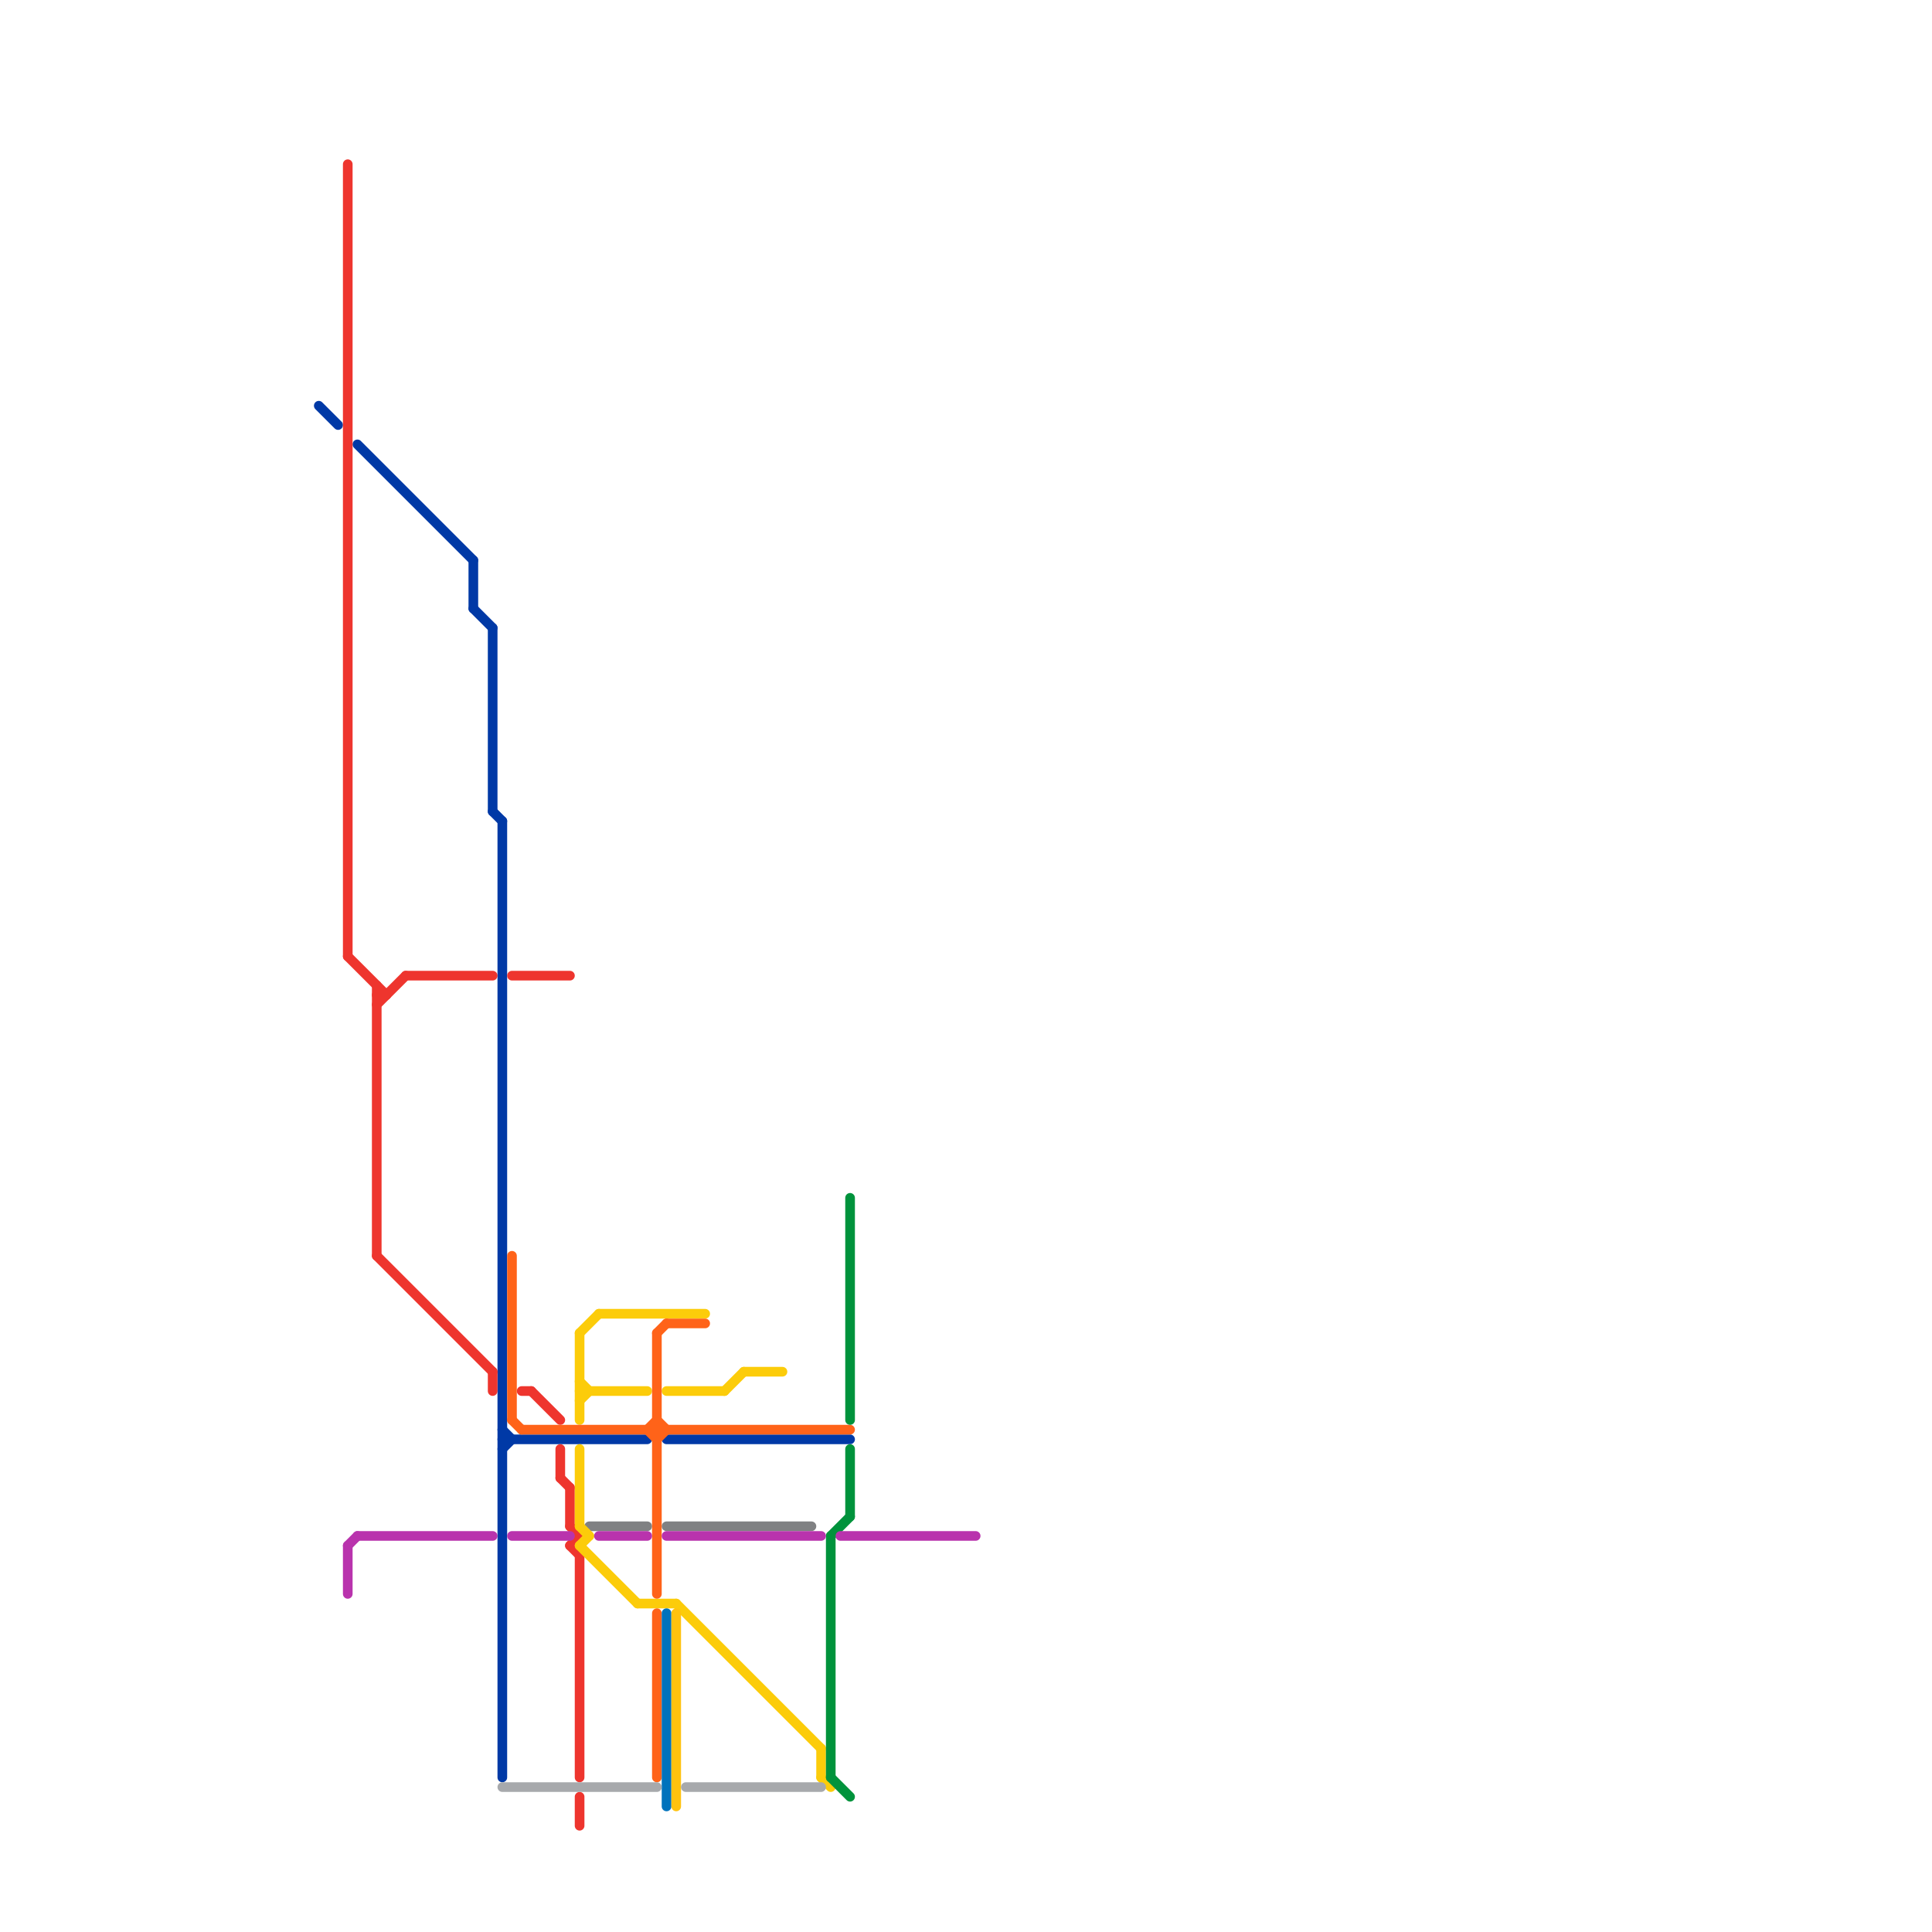 
<svg version="1.1" xmlns="http://www.w3.org/2000/svg" viewBox="0 0 200 200">
<style>text { font: 1px Helvetica; font-weight: 600; white-space: pre; dominant-baseline: central; } line { stroke-width: 1; fill: none; stroke-linecap: round; stroke-linejoin: round; } .c0 { stroke: #808183 } .c1 { stroke: #0039a6 } .c2 { stroke: #ee352e } .c3 { stroke: #fccc0a } .c4 { stroke: #ff6319 } .c5 { stroke: #0072bc } .c6 { stroke: #ffc20e } .c7 { stroke: #00933c } .c8 { stroke: #a7a9ac } .c9 { stroke: #b933ad } .w1 { stroke-width: 1; }</style><defs><g id="ct-xf"><circle r="0.5" fill="#fff" stroke="#000" stroke-width="0.2"/></g><g id="ct"><circle r="0.5" fill="#fff" stroke="#000" stroke-width="0.1"/></g></defs><line class="c0 " x1="61" y1="158" x2="67" y2="158"/><line class="c0 " x1="69" y1="158" x2="84" y2="158"/><line class="c1 " x1="69" y1="149" x2="88" y2="149"/><line class="c1 " x1="33" y1="42" x2="35" y2="44"/><line class="c1 " x1="52" y1="149" x2="67" y2="149"/><line class="c1 " x1="52" y1="150" x2="53" y2="149"/><line class="c1 " x1="49" y1="58" x2="49" y2="63"/><line class="c1 " x1="49" y1="63" x2="51" y2="65"/><line class="c1 " x1="51" y1="84" x2="52" y2="85"/><line class="c1 " x1="51" y1="65" x2="51" y2="84"/><line class="c1 " x1="52" y1="148" x2="53" y2="149"/><line class="c1 " x1="37" y1="46" x2="49" y2="58"/><line class="c1 " x1="52" y1="85" x2="52" y2="184"/><line class="c2 " x1="51" y1="142" x2="51" y2="144"/><line class="c2 " x1="39" y1="103" x2="40" y2="103"/><line class="c2 " x1="58" y1="153" x2="59" y2="154"/><line class="c2 " x1="60" y1="186" x2="60" y2="189"/><line class="c2 " x1="36" y1="17" x2="36" y2="99"/><line class="c2 " x1="39" y1="130" x2="51" y2="142"/><line class="c2 " x1="42" y1="101" x2="51" y2="101"/><line class="c2 " x1="58" y1="150" x2="58" y2="153"/><line class="c2 " x1="53" y1="101" x2="59" y2="101"/><line class="c2 " x1="59" y1="160" x2="60" y2="159"/><line class="c2 " x1="59" y1="158" x2="60" y2="159"/><line class="c2 " x1="54" y1="144" x2="55" y2="144"/><line class="c2 " x1="39" y1="102" x2="39" y2="130"/><line class="c2 " x1="60" y1="161" x2="60" y2="184"/><line class="c2 " x1="55" y1="144" x2="58" y2="147"/><line class="c2 " x1="36" y1="99" x2="40" y2="103"/><line class="c2 " x1="59" y1="154" x2="59" y2="158"/><line class="c2 " x1="59" y1="160" x2="60" y2="161"/><line class="c2 " x1="39" y1="104" x2="42" y2="101"/><line class="c3 " x1="60" y1="138" x2="60" y2="147"/><line class="c3 " x1="60" y1="143" x2="61" y2="144"/><line class="c3 " x1="70" y1="166" x2="85" y2="181"/><line class="c3 " x1="77" y1="142" x2="81" y2="142"/><line class="c3 " x1="75" y1="144" x2="77" y2="142"/><line class="c3 " x1="85" y1="184" x2="86" y2="185"/><line class="c3 " x1="85" y1="181" x2="85" y2="184"/><line class="c3 " x1="60" y1="150" x2="60" y2="158"/><line class="c3 " x1="60" y1="158" x2="61" y2="159"/><line class="c3 " x1="60" y1="160" x2="66" y2="166"/><line class="c3 " x1="60" y1="138" x2="62" y2="136"/><line class="c3 " x1="66" y1="166" x2="70" y2="166"/><line class="c3 " x1="60" y1="160" x2="61" y2="159"/><line class="c3 " x1="60" y1="144" x2="67" y2="144"/><line class="c3 " x1="69" y1="144" x2="75" y2="144"/><line class="c3 " x1="62" y1="136" x2="73" y2="136"/><line class="c3 " x1="60" y1="145" x2="61" y2="144"/><line class="c4 " x1="67" y1="148" x2="68" y2="147"/><line class="c4 " x1="53" y1="130" x2="53" y2="147"/><line class="c4 " x1="68" y1="167" x2="68" y2="184"/><line class="c4 " x1="68" y1="138" x2="69" y2="137"/><line class="c4 " x1="67" y1="148" x2="68" y2="149"/><line class="c4 " x1="53" y1="147" x2="54" y2="148"/><line class="c4 " x1="68" y1="147" x2="69" y2="148"/><line class="c4 " x1="68" y1="138" x2="68" y2="165"/><line class="c4 " x1="68" y1="149" x2="69" y2="148"/><line class="c4 " x1="69" y1="137" x2="73" y2="137"/><line class="c4 " x1="54" y1="148" x2="88" y2="148"/><line class="c5 " x1="69" y1="167" x2="69" y2="187"/><line class="c6 " x1="70" y1="167" x2="70" y2="187"/><line class="c7 " x1="86" y1="159" x2="88" y2="157"/><line class="c7 " x1="86" y1="159" x2="86" y2="184"/><line class="c7 " x1="86" y1="184" x2="88" y2="186"/><line class="c7 " x1="88" y1="150" x2="88" y2="157"/><line class="c7 " x1="88" y1="124" x2="88" y2="147"/><line class="c8 " x1="52" y1="185" x2="68" y2="185"/><line class="c8 " x1="71" y1="185" x2="85" y2="185"/><line class="c9 " x1="37" y1="159" x2="51" y2="159"/><line class="c9 " x1="36" y1="160" x2="36" y2="165"/><line class="c9 " x1="53" y1="159" x2="59" y2="159"/><line class="c9 " x1="62" y1="159" x2="67" y2="159"/><line class="c9 " x1="87" y1="159" x2="101" y2="159"/><line class="c9 " x1="36" y1="160" x2="37" y2="159"/><line class="c9 " x1="69" y1="159" x2="85" y2="159"/>
</svg>
